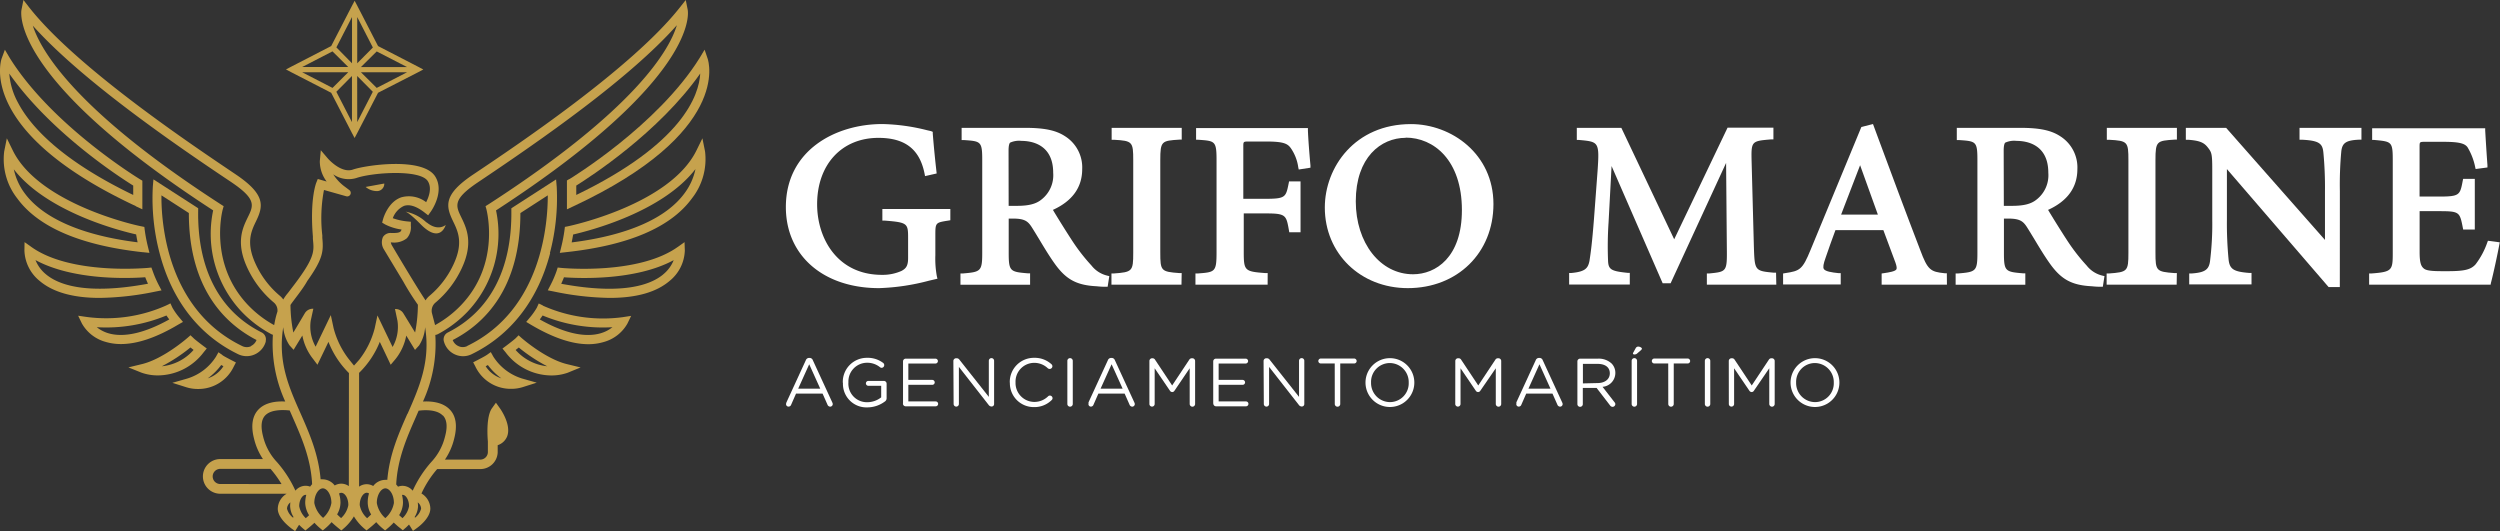 <svg xmlns="http://www.w3.org/2000/svg" viewBox="0 0 511.92 108.74"><rect x="0" y="0" width="511.92" height="108.74" fill="#333333" stroke="none"/><defs><style>.cls-1{fill:#fff;}.cls-2{fill:#c6a24d;}</style></defs><title>GRIFO</title><g id="Camada_2" data-name="Camada 2"><g id="Camada_1-2" data-name="Camada 1"><path class="cls-1" d="M180,59c-11.41,0-19.08-6.67-19.08-16.6,0-11.67,10.23-17,19.74-17a40.32,40.32,0,0,1,9.15,1.26l.84.19L191,27l0,.37c.2,2.48.45,5.07.75,7.7l.05.45-2.38.54-.1-.51c-1-5-4-7.32-9.45-7.32-7.51,0-12.55,5.46-12.55,13.6,0,7,4.15,14.45,13.27,14.45a9.45,9.45,0,0,0,4-.8c.9-.48,1.36-1,1.36-2.63V48.93c0-3.18,0-3.38-4.81-3.76l-.46,0V42.8h13.92v2.3l-.42.07c-2.65.42-2.65.42-2.65,3.11v4a19.81,19.81,0,0,0,.31,4.3l.12.49-1.75.41A45,45,0,0,1,180,59"/><path class="cls-1" d="M226.81,58.72h-.42a15.67,15.67,0,0,1-1.79-.1c-4.1-.2-6.28-1.36-8.6-4.59-1.07-1.49-2.1-3.19-3.09-4.84-.57-.94-1.13-1.87-1.66-2.7-.79-1.22-1.49-1.73-3.83-1.73h-.87v7c0,3.79.28,3.91,3.92,4.21l.46,0v2.33H196.67V56l.46,0c3.68-.31,4-.42,4-4.21v-19c0-3.85-.28-3.87-3.76-4.11l-.46,0V26.18h13c4,0,6.36.51,8.23,1.75a7.55,7.55,0,0,1,3.46,6.7c0,3.72-2,6.53-6,8.35,1,1.67,2.72,4.44,4,6.39a38.44,38.44,0,0,0,3.9,5,5.78,5.78,0,0,0,3.19,2.06l.46.11ZM206.54,42.15h1.69c2.4,0,3.9-.38,5-1.27a6.31,6.31,0,0,0,2.43-5.5c0-5.9-4.55-6.53-6.5-6.53a4.37,4.37,0,0,0-2.32.36c-.13.11-.32.5-.32,1.66Z"/><path class="cls-1" d="M241.93,58.29H227.59V56l.46,0c3.81-.28,4-.44,4-4.21V32.83c0-3.8-.15-4-3.95-4.21l-.47,0V26.18h14.35v2.41l-.47,0c-3.62.24-3.92.26-3.92,4.21V51.71c0,3.77.15,3.93,3.92,4.21l.46,0Z"/><path class="cls-1" d="M259.57,58.29H244.79V56l.46,0c3.57-.27,3.86-.29,3.86-4.38V32.86c0-4-.28-4-3.72-4.24l-.47,0v-2.4h22.9l0,.48c.06,1.66.28,4.61.52,7.17l0,.47-2.4.37-.1-.46a9,9,0,0,0-1.38-3.7c-.69-1.08-1.41-1.57-5.13-1.57h-3.57c-1.17,0-1.17,0-1.17,1.07V40.71h4.41c4.24,0,4.3-.3,4.88-3.16l.08-.4h2.35V47.56H264l-.07-.41c-.55-3.12-.61-3.45-4.84-3.45h-4.41v7.84c0,3.9.17,4.06,4.44,4.38l.46,0Z"/><path class="cls-1" d="M288.28,59c-9.7,0-17-7.09-17-16.5,0-8.28,6.18-17.09,17.64-17.09h0c8.3,0,16.89,6.12,16.89,16.37,0,10-7.38,17.22-17.54,17.22m-.42-30.78c-5.09,0-10.23,4-10.23,13,0,8.52,5,14.94,11.73,14.94,4.63,0,10-3.44,10-13.14,0-10.25-5.78-14.84-11.51-14.84Z"/><path class="cls-1" d="M363.73,58.29H349.51V56l.45,0c3.63-.36,3.7-.37,3.64-5.25l-.15-17.39L342.09,58h-1.63L330,34l-.62,11.6a72.87,72.87,0,0,0-.1,7.83c.08,1.76.64,2.1,4,2.44l.45,0v2.39H321.31V55.9l.45,0c2.81-.26,3.4-.94,3.71-2.45.26-1.67.55-3.75.94-8.8l.72-9.62c.41-6,.25-6-3.8-6.37l-.45,0V26.18H332L342.82,49l10.93-22.86h9.39v2.4l-.46,0c-4.11.35-4.11.35-4,4.75l.46,17.28c.16,4.86.2,4.91,4.09,5.27l.45,0Z"/><path class="cls-1" d="M398.67,58.29H385.3V56l.43-.06c1.19-.17,2.33-.38,2.58-.77.13-.21.08-.63-.17-1.36-.66-1.81-1.5-4.08-2.49-6.69h-9.81c-.75,2-1.37,3.8-2,5.61-.48,1.34-.59,2-.37,2.36.31.49,1.62.7,3,.84l.45,0v2.32h-11.8V56l.42-.07c3-.46,3.53-.66,5.21-4.77L381.15,26l2.38-.6.93,2.52c2.84,7.65,5.77,15.57,8.74,23.28,1.53,4.11,2.11,4.45,5,4.75l.45,0ZM377,43.95h7.53l-3.64-10.12c-1.09,2.79-2.17,5.62-3.22,8.37Z"/><path class="cls-1" d="M430.59,58.72h-.42a15.7,15.7,0,0,1-1.79-.1c-4.1-.2-6.27-1.36-8.59-4.59-1.07-1.49-2.1-3.19-3.09-4.84-.57-.94-1.13-1.87-1.66-2.7-.79-1.22-1.49-1.73-3.83-1.73h-.87v7c0,3.79.28,3.91,3.92,4.21l.46,0v2.33H400.45V56l.46,0c3.68-.31,4-.42,4-4.21v-19c0-3.85-.28-3.87-3.76-4.11l-.46,0V26.18h13c4,0,6.36.51,8.23,1.75a7.55,7.55,0,0,1,3.46,6.7c0,3.72-2,6.53-6,8.35,1,1.67,2.72,4.44,4,6.39a38.44,38.44,0,0,0,3.9,5,5.78,5.78,0,0,0,3.19,2.06l.46.11ZM410.32,42.15H412c2.4,0,3.9-.38,5-1.27a6.31,6.31,0,0,0,2.43-5.5c0-5.9-4.55-6.53-6.5-6.53a4.36,4.36,0,0,0-2.32.36c-.13.11-.32.5-.32,1.66Z"/><path class="cls-1" d="M445.71,58.29H431.37V56l.46,0c3.81-.28,4-.44,4-4.21V32.83c0-3.8-.15-4-3.95-4.21l-.47,0V26.18h14.35v2.41l-.47,0c-3.62.24-3.92.26-3.92,4.21V51.71c0,3.77.15,3.93,3.92,4.21l.46,0Z"/><path class="cls-1" d="M479.12,58.78h-2.3L456,34.62,456,45a77.29,77.29,0,0,0,.33,8c.19,2.12,1,2.63,4.25,2.89l.46,0v2.34H448.28V56l.47,0c2.81-.2,3.63-.79,3.82-2.76A60.91,60.91,0,0,0,453,45V34.76c0-3.38-.14-3.57-.94-4.6s-1.79-1.38-4-1.54l-.47,0V26.18h8.25l20.24,22.95v-10a75.12,75.12,0,0,0-.33-7.93c-.18-1.8-.84-2.42-4.4-2.59l-.48,0V26.18h12.68V28.6l-.48,0c-2.68.13-3.46.65-3.65,2.43a74.34,74.34,0,0,0-.29,8.09Z"/><path class="cls-1" d="M510,58.29H485.12V56l.46,0c4.26-.32,4.38-.65,4.38-4.21V33c0-4-.14-4-3.76-4.34l-.46,0v-2.4h23.15l0,.47c.07,1.25.26,4.41.46,7.09l0,.47-2.42.32-.1-.44a12.76,12.76,0,0,0-1.55-4c-.58-.84-1.84-1.13-5-1.13h-3.63c-1.2,0-1.2,0-1.2,1.07V40.25h4c4.22,0,4.28-.31,4.84-3.23l.08-.4h2.39V47h-2.38l-.08-.4c-.62-3.17-.66-3.36-4.84-3.36h-4v8.3c0,2.17.24,3,.95,3.51s2.63.48,4.73.48c3.51,0,4.8-.31,5.78-1.4a16.1,16.1,0,0,0,2.39-4.46l.14-.37,2.42.32-.1.52c-.32,1.77-1.27,6.2-1.71,7.8Z"/><path class="cls-1" d="M161,82.48l4-8.7a.72.72,0,0,1,.7-.49h.06a.7.7,0,0,1,.69.49l4,8.68a.76.76,0,0,1,.07.28.53.53,0,0,1-.53.53.61.61,0,0,1-.55-.41l-1-2.26H163l-1,2.28a.56.56,0,0,1-.53.38.5.5,0,0,1-.51-.51.64.64,0,0,1,.07-.29m6.93-2.87-2.26-5-2.26,5Z"/><path class="cls-1" d="M172.58,78.34v0a4.92,4.92,0,0,1,4.92-5.07,5.23,5.23,0,0,1,3.35,1.05.56.56,0,0,1-.32,1,.59.59,0,0,1-.35-.14,4.16,4.16,0,0,0-2.72-.9,3.83,3.83,0,0,0-3.73,4v0a3.79,3.79,0,0,0,3.88,4.08,4.62,4.62,0,0,0,2.83-1V79h-2.63a.5.5,0,0,1,0-1H181a.56.56,0,0,1,.55.56v3a.79.79,0,0,1-.38.67,6,6,0,0,1-3.56,1.19,4.81,4.81,0,0,1-5-5"/><path class="cls-1" d="M184.91,82.65V74a.56.56,0,0,1,.55-.56h6.09a.5.5,0,0,1,0,1H186v3.35h4.9a.51.51,0,0,1,.5.51.5.5,0,0,1-.5.5H186V82.2h5.6a.5.5,0,1,1,0,1h-6.16a.56.56,0,0,1-.55-.56"/><path class="cls-1" d="M195.22,73.91a.56.56,0,0,1,.55-.55h.15a.68.68,0,0,1,.56.32l6,7.59v-7.4a.54.54,0,1,1,1.08,0v8.85a.5.5,0,0,1-.5.52H203a.76.76,0,0,1-.57-.34l-6.08-7.77v7.59a.54.54,0,1,1-1.08,0Z"/><path class="cls-1" d="M206.77,78.34v0a4.94,4.94,0,0,1,5-5.07,5.07,5.07,0,0,1,3.5,1.28.6.6,0,0,1,.23.45.57.57,0,0,1-.56.55.66.66,0,0,1-.37-.13,4,4,0,0,0-2.82-1.12,3.84,3.84,0,0,0-3.8,4v0a3.87,3.87,0,0,0,3.8,4,4,4,0,0,0,2.91-1.19A.51.51,0,0,1,215,81a.55.55,0,0,1,.53.53.52.52,0,0,1-.18.39,5,5,0,0,1-3.64,1.44,4.89,4.89,0,0,1-4.92-5"/><path class="cls-1" d="M218.56,73.89a.55.55,0,1,1,1.11,0v8.83a.55.55,0,1,1-1.11,0Z"/><path class="cls-1" d="M222.85,82.48l4-8.7a.72.72,0,0,1,.7-.49h.06a.7.7,0,0,1,.69.49l4,8.68a.75.75,0,0,1,.07.28.53.53,0,0,1-.53.53.61.61,0,0,1-.55-.41l-1-2.26h-5.38l-1,2.28a.56.56,0,0,1-.53.38.5.5,0,0,1-.5-.51.64.64,0,0,1,.07-.29m6.93-2.87-2.26-5-2.26,5Z"/><path class="cls-1" d="M235.36,73.91a.56.56,0,0,1,.55-.55H236a.6.6,0,0,1,.52.3l3.5,5.27,3.5-5.27a.6.6,0,0,1,.52-.3h.13a.56.56,0,0,1,.55.55v8.81a.56.56,0,0,1-.55.56.57.57,0,0,1-.56-.56V75.41L240.5,80a.54.54,0,0,1-.46.28.57.57,0,0,1-.48-.28l-3.12-4.59v7.31a.54.54,0,1,1-1.08,0Z"/><path class="cls-1" d="M248.43,82.65V74a.56.56,0,0,1,.55-.56h6.09a.5.5,0,0,1,0,1h-5.53v3.35h4.9a.51.51,0,0,1,.51.51.5.5,0,0,1-.51.5h-4.9V82.2h5.6a.5.5,0,0,1,0,1H249a.56.56,0,0,1-.55-.56"/><path class="cls-1" d="M258.74,73.91a.56.56,0,0,1,.55-.55h.15a.68.68,0,0,1,.56.32l6,7.59v-7.4a.54.54,0,1,1,1.08,0v8.85a.5.5,0,0,1-.5.52h-.06a.76.76,0,0,1-.57-.34l-6.08-7.77v7.59a.54.54,0,1,1-1.08,0Z"/><path class="cls-1" d="M273.31,74.43h-2.84a.51.51,0,0,1-.52-.5.53.53,0,0,1,.52-.52h6.81a.53.53,0,0,1,.52.52.51.51,0,0,1-.52.5h-2.84v8.29a.56.56,0,1,1-1.12,0Z"/><path class="cls-1" d="M279.61,78.34v0a5,5,0,1,1,10,0v0a5,5,0,1,1-10,0m8.85,0v0a3.9,3.9,0,0,0-3.87-4,3.85,3.85,0,0,0-3.84,4v0a3.9,3.9,0,0,0,3.87,4,3.85,3.85,0,0,0,3.84-4"/><path class="cls-1" d="M298,73.91a.56.56,0,0,1,.55-.55h.13a.6.6,0,0,1,.52.3l3.5,5.27,3.5-5.27a.59.59,0,0,1,.52-.3h.13a.56.56,0,0,1,.55.55v8.81a.56.56,0,0,1-.55.56.57.57,0,0,1-.56-.56V75.41L303.13,80a.54.54,0,0,1-.46.28.56.56,0,0,1-.48-.28l-3.12-4.59v7.31a.54.54,0,1,1-1.08,0Z"/><path class="cls-1" d="M310.46,82.48l4-8.7a.72.72,0,0,1,.7-.49h.06a.7.7,0,0,1,.69.49l4,8.68a.75.75,0,0,1,.07.28.53.53,0,0,1-.53.53.61.61,0,0,1-.55-.41l-1-2.26h-5.38l-1,2.28a.56.56,0,0,1-.53.38.5.5,0,0,1-.5-.51.64.64,0,0,1,.07-.29m6.93-2.87-2.26-5-2.26,5Z"/><path class="cls-1" d="M323,74a.56.56,0,0,1,.55-.56h3.67a3.87,3.87,0,0,1,2.79,1,2.71,2.71,0,0,1,.76,1.93v0a2.85,2.85,0,0,1-2.62,2.84l2.44,3.14a.6.6,0,0,1,.18.41.58.58,0,0,1-.56.55.65.65,0,0,1-.52-.29l-2.76-3.59h-2.82v3.32a.55.55,0,1,1-1.11,0Zm4.12,4.44c1.47,0,2.52-.76,2.52-2v0c0-1.21-.92-1.93-2.51-1.93h-3v4Z"/><path class="cls-1" d="M334.11,73.89a.55.55,0,1,1,1.11,0v8.83a.55.55,0,1,1-1.11,0Zm.27-1.5a.38.38,0,0,1,.07-.21l.49-.89a.6.6,0,0,1,.51-.32c.34,0,.76.23.76.42a.51.51,0,0,1-.2.32l-.71.61a.79.79,0,0,1-.66.26c-.15,0-.27-.08-.27-.2"/><path class="cls-1" d="M341.6,74.43h-2.84a.51.51,0,0,1-.52-.5.53.53,0,0,1,.52-.52h6.81a.53.53,0,0,1,.52.52.51.51,0,0,1-.52.5h-2.84v8.29a.56.56,0,1,1-1.12,0Z"/><path class="cls-1" d="M349.1,73.89a.55.55,0,1,1,1.11,0v8.83a.55.55,0,1,1-1.11,0Z"/><path class="cls-1" d="M354,73.91a.56.56,0,0,1,.55-.55h.13a.6.6,0,0,1,.52.3l3.5,5.27,3.5-5.27a.6.6,0,0,1,.52-.3h.13a.56.56,0,0,1,.55.55v8.81a.56.56,0,0,1-.55.56.57.57,0,0,1-.56-.56V75.41L359.15,80a.54.54,0,0,1-.46.28.57.57,0,0,1-.48-.28l-3.12-4.59v7.31a.54.54,0,1,1-1.08,0Z"/><path class="cls-1" d="M366.65,78.34v0a5,5,0,1,1,10,0v0a5,5,0,1,1-10,0m8.85,0v0a3.9,3.9,0,0,0-3.87-4,3.85,3.85,0,0,0-3.84,4v0a3.9,3.9,0,0,0,3.87,4,3.85,3.85,0,0,0,3.84-4"/><path class="cls-2" d="M78.69,37.58l-3.82.7a3.59,3.59,0,0,0,2.39.85,1.5,1.5,0,0,0,1.43-1.55"/><path class="cls-2" d="M87.32,45.55A8.62,8.62,0,0,0,83,43.33c.28.08,1.09.51,3.21,2.67,4,4,5.06.05,5.06.05s-1.54,1.43-3.9-.51"/><path class="cls-2" d="M82.82,43.32H83c-.11,0-.14,0-.14,0"/><path class="cls-2" d="M27.82,42.24l1.33.62V37l-.45-.27c-.18-.11-18-10.94-26.69-24.84L1,10.18.33,12c-.21.61-4.75,15.14,27.49,30.21M1.9,15.07C10.39,27.16,24.52,36.29,27.28,38v1.92C12.2,32.65,6.13,25.67,3.7,21.05a14.69,14.69,0,0,1-1.8-6"/><path class="cls-2" d="M29.27,51.64l1.33.14-.32-1.29a32.22,32.22,0,0,1-.64-3.35l-.08-.67-.66-.14c-.21,0-20.81-4.35-26.29-15.54L1.4,28.32.86,31a13,13,0,0,0,2.69,9.65c4.33,5.9,13,9.6,25.72,11m-26.46-17C9.62,43.43,24.52,47.25,27.88,48c.09.57.2,1.14.3,1.62-11.3-1.41-19.27-4.87-23.09-10a12.56,12.56,0,0,1-2.27-5"/><path class="cls-2" d="M31.86,59.7l1.22-.24-.58-1.1a21.86,21.86,0,0,1-1.23-2.85L31,54.78l-.75.08c-.16,0-15.71,1.49-23.81-4.28l-1.41-1L5,51.31a8.36,8.36,0,0,0,3.15,6.24C10.86,59.84,15,61,20.39,61A59.24,59.24,0,0,0,31.86,59.7M7.27,53.26C15.11,57.51,26.7,57,29.74,56.77c.18.46.38.93.56,1.33C17.76,60.42,12,58.35,9.4,56.16a7.19,7.19,0,0,1-2.13-2.9"/><path class="cls-2" d="M37.47,65.92l-.7-.84A14,14,0,0,1,35.3,63l-.4-.88-.87.43a30.09,30.09,0,0,1-16.3,2.35L16,64.65l.77,1.59A8,8,0,0,0,21.6,70a10.92,10.92,0,0,0,3.17.45c3.35,0,7.29-1.33,11.76-4ZM22.19,68.24A6.93,6.93,0,0,1,19.82,67,32.16,32.16,0,0,0,34.08,64.6c.18.27.39.55.58.81-5,2.79-9.29,3.77-12.47,2.83"/><path class="cls-2" d="M41.72,72.11l.62-.75-.78-.58c-.78-.59-1.73-1.33-1.89-1.5L39,68.65l-.66.58s-4.85,4.25-9.25,5.32l-2.8.68L29,76.32a10,10,0,0,0,3.4.55,11.81,11.81,0,0,0,9.32-4.76M33.14,75A33.62,33.62,0,0,0,39,71.15l.64.5A9.91,9.91,0,0,1,33.14,75"/><path class="cls-2" d="M45.58,72.73l-.85-.6-.5.9a10.63,10.63,0,0,1-5.94,4.5l-3,.86,2.94.93a7.78,7.78,0,0,0,2.29.33,8,8,0,0,0,7.35-4.59l.44-.84-.84-.43c-.57-.29-1.59-.83-1.92-1.06m-3,4.74a12.84,12.84,0,0,0,2.75-2.73l.45.25a6,6,0,0,1-3.2,2.48"/><path class="cls-2" d="M54.4,69.88a1.57,1.57,0,0,0-.82-1.81c-8.66-4.34-13.17-13-13-24.92v-.51l-9.16-5.91-.13,1.54a44.23,44.23,0,0,0,1.38,13.54c2.51,9.68,8.09,16.85,16.12,20.73a3.94,3.94,0,0,0,1.72.39,4,4,0,0,0,1.68-.37,4.08,4.08,0,0,0,2.25-2.68m-3,1a2.11,2.11,0,0,1-1.81,0C34.13,63.41,33,45.48,33.06,40l5.61,3.62c0,15.54,7.46,22.7,13.86,26a2.23,2.23,0,0,1-1.16,1.24"/><path class="cls-2" d="M116.54,36.68l-.45.27v5.91l1.33-.62c32.24-15.07,27.7-29.6,27.49-30.21l-.63-1.86-1,1.67c-8.64,13.89-26.51,24.73-26.69,24.84m26.8-21.63c-.25,4.43-3.57,14.34-25.39,24.87V38c2.76-1.72,16.9-10.85,25.39-22.95"/><path class="cls-2" d="M143.83,28.32l-1.21,2.47c-5.48,11.18-26.08,15.5-26.29,15.54l-.66.13-.08.67a32,32,0,0,1-.64,3.35l-.32,1.3,1.33-.15c12.74-1.38,21.4-5.08,25.72-11A13,13,0,0,0,144.37,31Zm-3.65,11.24c-3.8,5.19-11.78,8.66-23.12,10.08.1-.49.21-1.06.3-1.62,3.35-.77,18.24-4.58,25.05-13.4a12.54,12.54,0,0,1-2.23,4.94"/><path class="cls-2" d="M140.17,49.58l-1.41,1c-8.11,5.77-23.66,4.3-23.81,4.28l-.75-.08-.23.72a21.72,21.72,0,0,1-1.23,2.85l-.57,1.1,1.22.24A59.32,59.32,0,0,0,124.84,61c5.44,0,9.53-1.15,12.24-3.45a8.36,8.36,0,0,0,3.15-6.24Zm-4.34,6.59c-2.61,2.19-8.36,4.26-20.91,1.94.18-.4.39-.86.56-1.33,3,.22,14.63.74,22.47-3.51a7.19,7.19,0,0,1-2.13,2.9"/><path class="cls-2" d="M111.19,62.57l-.87-.43-.4.88a14,14,0,0,1-1.47,2.06l-.7.84.94.56c4.47,2.65,8.41,4,11.77,4a10.92,10.92,0,0,0,3.17-.45,8,8,0,0,0,4.84-3.76l.77-1.59-1.75.27a30.17,30.17,0,0,1-16.3-2.35M123,68.24c-3.18.94-7.47,0-12.47-2.83.19-.25.39-.53.58-.81A32.16,32.16,0,0,0,125.41,67,6.93,6.93,0,0,1,123,68.24"/><path class="cls-2" d="M106.84,69.24l-.66-.58-.62.63c-.17.17-1.11.91-1.89,1.5l-.78.58.62.75a11.81,11.81,0,0,0,9.32,4.76,10,10,0,0,0,3.4-.55l2.66-1.09-2.8-.68c-4.4-1.07-9.2-5.28-9.25-5.32m-1.25,2.42.64-.5A33.61,33.61,0,0,0,112.05,75a10,10,0,0,1-6.46-3.33"/><path class="cls-2" d="M101,73l-.5-.9-.85.6c-.33.23-1.35.77-1.92,1.06l-.84.43.44.84a8,8,0,0,0,7.35,4.59,7.75,7.75,0,0,0,2.29-.33l2.94-.93-3-.85A10.75,10.75,0,0,1,101,73m-1.55,2,.45-.25a12.86,12.86,0,0,0,2.75,2.72A6.05,6.05,0,0,1,99.45,75"/><path class="cls-2" d="M112.6,51.82A44.28,44.28,0,0,0,114,38.28l-.13-1.54-9.16,5.91v.51c.13,12-4.38,20.57-13,24.92a1.57,1.57,0,0,0-.82,1.81,4.08,4.08,0,0,0,2.25,2.68,4,4,0,0,0,1.68.37,4,4,0,0,0,1.72-.39c8-3.88,13.61-11.05,16.12-20.73M95.67,70.87a2.11,2.11,0,0,1-1.81,0,2.23,2.23,0,0,1-1.16-1.24c6.4-3.28,13.86-10.44,13.86-26L112.17,40c0,5.45-1.07,23.38-16.5,30.84"/><path class="cls-2" d="M85.68,14.76l1-.53-1-.53L77.41,9.43,73.15,1.16l-.53-1-.53,1L67.82,9.43l-8.26,4.26-1,.53,1,.53L67.82,19l4.26,8.26.53,1,.53-1L77.41,19ZM77.14,18l-3.23-3.2h9.44Zm-3.23-4.27,3.23-3.2,6.21,3.2Zm2.44-4-3.2,3.23V3.49Zm-4.27,3.23L68.88,9.7l3.2-6.21Zm-4-2.44,3.23,3.2H61.88Zm3.23,4.27L68.09,18l-6.21-3.2Zm-2.44,4,3.2-3.23V25Zm4.27-3.23,3.2,3.23L73.15,25Z"/><path class="cls-2" d="M140.82,2l-.4-2-1.25,1.58c-9.77,12.37-33.4,28.21-42.3,34.17-6.13,4.11-5.6,6.46-4.09,9.57,1,2.08,2.16,4.43.05,8.89a18.62,18.62,0,0,1-4.9,6.38,3.79,3.79,0,0,0-.79.92c-2.22-3.33-6.94-11.35-6.94-11.35a2,2,0,0,1-.17-.53h.1a4.19,4.19,0,0,0,3.18-.84,3.35,3.35,0,0,0,.82-2.55v-.83l-.83-.08a12.26,12.26,0,0,1-2.87-.65,4.4,4.4,0,0,1,2.3-2.52c1.13-.38,2.54.07,4.18,1.34l.76.59.56-.78c.12-.17,2.86-4.07.87-7.2-2.56-4-14.25-2.29-16.83-1.39-2.43.85-5.11-2.24-5.14-2.27l-1.44-1.69-.2,2.21a6.81,6.81,0,0,0,1.4,4.2l-1.82-.52-.31.77c-.05.14-1.33,3.41-.69,11l0,.49c.23,2.54.59,3.69-4.35,10.08l-.76,1A9.23,9.23,0,0,0,58,61.33a3.77,3.77,0,0,0-.68-.75,18.61,18.61,0,0,1-4.9-6.37c-2.11-4.46-1-6.82,0-8.89,1.51-3.11,2-5.45-4.09-9.57-8.9-6-32.53-21.8-42.3-34.17L4.8,0l-.4,2c-.11.57-2.3,14.11,39.25,41.08a23.23,23.23,0,0,0,5.9,20.82,23.9,23.9,0,0,0,6,4.52,1.56,1.56,0,0,0,.33.13,28.47,28.47,0,0,0,2.53,13.67c-1.64-.09-4,.1-5.46,1.61-1.3,1.34-1.61,3.37-.93,6A12.92,12.92,0,0,0,53.84,94H45.1a3.55,3.55,0,0,0,0,7.1H58.7v0a3.68,3.68,0,0,0-1.82,3.07c0,1.89,2.28,3.63,2.74,4l.81.59.53-.86c.05-.09.16-.26.29-.44a9.41,9.41,0,0,0,.69.66l.59.51.6-.49c.17-.13.73-.6,1.26-1.09a11.22,11.22,0,0,0,1.11,1.08l.59.49.59-.49a11.35,11.35,0,0,0,1.22-1.21c.58.56,1.21,1.07,1.39,1.22l.6.48.58-.49a10.14,10.14,0,0,0,2-2.39,10.15,10.15,0,0,0,2,2.39l.58.49.6-.48c.18-.14.81-.65,1.39-1.22a11.31,11.31,0,0,0,1.22,1.21l.59.49.59-.49A11.25,11.25,0,0,0,80.62,107c.53.49,1.1,1,1.26,1.09l.6.49.59-.51c.08-.07.35-.31.68-.66l.29.44.52.86.82-.59c.46-.33,2.74-2.07,2.74-4a3.68,3.68,0,0,0-1.82-3.07,21.1,21.1,0,0,1,3.22-5h8.84a3.55,3.55,0,0,0,3.55-3.43h0V91.16a3.12,3.12,0,0,0,1.92-1.76c.93-2.31-1.21-5.44-1.46-5.79l-.82-1.15-.82,1.15c-1.22,1.72-.9,6-.83,6.79v2.16a1.55,1.55,0,0,1-1.55,1.55H91.11A12.91,12.91,0,0,0,93,89.83c.69-2.66.37-4.69-.93-6-1.46-1.51-3.82-1.7-5.46-1.61a28.48,28.48,0,0,0,2.53-13.64,1.53,1.53,0,0,0,.53-.16,23.9,23.9,0,0,0,6-4.52,23.22,23.22,0,0,0,5.9-20.82c41.55-27,39.36-40.51,39.25-41.08M56.19,66.33l-.06.24a22,22,0,0,1-5.24-4C42.62,54,45.58,43,45.61,42.88l.19-.66-.58-.37C15.52,22.66,8.4,10.48,6.72,5.26c9.65,10.77,27.55,23.3,40.59,32,5.24,3.52,4.61,4.83,3.45,7.2-1.08,2.21-2.55,5.23-.06,10.5a20.46,20.46,0,0,0,5.39,7,2.13,2.13,0,0,1,.72,1.85,17.13,17.13,0,0,0-.61,2.47M45.1,99.11a1.55,1.55,0,0,1,0-3.1H55.4a22.31,22.31,0,0,1,2.25,3.11ZM60,106a3.46,3.46,0,0,1-1.23-1.84,1.73,1.73,0,0,1,.69-1.29,5.71,5.71,0,0,0-.05.78,4.44,4.44,0,0,0,.7,2.22L60,106m2.62.11a4.45,4.45,0,0,1-1.35-2.46c0-1.32.69-2.32,1.3-2.32l.15,0A6.43,6.43,0,0,0,62.5,103a5,5,0,0,0,.79,2.5c-.2.19-.43.4-.68.61m.89-6.46a2.53,2.53,0,0,0-.93-.18,2.76,2.76,0,0,0-2.08,1,23.51,23.51,0,0,0-3.76-5.83,11.61,11.61,0,0,1-2.87-5.32c-.51-2-.36-3.42.46-4.27,1.16-1.2,3.58-1.15,5-1l.59,1.35c1.85,4.2,3.75,8.53,4,13.75a4.27,4.27,0,0,0-.37.45m2.62,6.44A5.35,5.35,0,0,1,64.36,103c0-1.75.92-3,1.75-3s1.75,1.22,1.75,3a5.36,5.36,0,0,1-1.75,3.09m3.74,0c-.29-.25-.59-.53-.82-.77a4.85,4.85,0,0,0,.69-2.34,6.36,6.36,0,0,0-.29-1.92.85.85,0,0,1,.46-.15c.68,0,1.44,1,1.44,2.52a4.79,4.79,0,0,1-1.49,2.66m1.59-6.55a2.71,2.71,0,0,0-1.55-.5,2.67,2.67,0,0,0-1.34.37,3.17,3.17,0,0,0-2.45-1.26,2.94,2.94,0,0,0-.44,0c-.43-5.15-2.29-9.4-4.11-13.52C59.14,79.25,56.86,74.06,58,67a7.83,7.83,0,0,0,1.28,3.71l.84.92,1.79-2.93a11,11,0,0,0,2.19,4.79L65,74.69,67.26,70a18.3,18.3,0,0,0,4.19,6.39Zm1.06-24.68-1-1.24a17.53,17.53,0,0,1-3.18-6.43l-.57-2.67-3.11,6.47a8.32,8.32,0,0,1-1-5.34l.53-2.43h-.12a1.89,1.89,0,0,0-1.61.9L60.07,68.1a29.71,29.71,0,0,1-.59-5.65c.39-.66,2.58-3.3,3.43-4.9C66.2,52.93,66.25,51.4,66,48.7l0-.48a30.86,30.86,0,0,1,.34-9.32l4.56,1.29a.72.72,0,0,0,.63-1.27l-.89-.67a9.33,9.33,0,0,1-2.4-2.55,5.53,5.53,0,0,0,4.71.76c3.27-1.14,13.08-1.83,14.65.63.9,1.41.2,3.27-.34,4.31a5.8,5.8,0,0,0-5.07-1c-2.77.93-3.72,4.36-3.76,4.51l-.18.68.6.36A10.43,10.43,0,0,0,82.22,47a.88.88,0,0,1-.21.41c-.3.3-1.1.31-1.84.3h-.06a1.83,1.83,0,0,0-1.69.82A2.72,2.72,0,0,0,78.57,51l4,6.64a52.69,52.69,0,0,0,3,4.76A30.25,30.25,0,0,1,85,68.09l-2.4-3.92A1.84,1.84,0,0,0,81,63.28h-.12l.51,2.42a8.31,8.31,0,0,1-1,5.35l-3.1-6.46-.57,2.66a17.51,17.51,0,0,1-3.18,6.43Zm2.66,31.23a4.77,4.77,0,0,1-1.49-2.67c0-1.48.76-2.52,1.44-2.52a.84.84,0,0,1,.46.15A6.39,6.39,0,0,0,75.3,103a4.86,4.86,0,0,0,.7,2.34c-.24.24-.53.51-.82.77m3.74,0A5.35,5.35,0,0,1,77.16,103c0-1.75.92-3,1.75-3s1.75,1.22,1.75,3a5.35,5.35,0,0,1-1.75,3.09m3.5,0c-.24-.21-.48-.42-.68-.61a5,5,0,0,0,.79-2.5,6.43,6.43,0,0,0-.21-1.65l.15,0c.62,0,1.3,1,1.3,2.32a4.47,4.47,0,0,1-1.35,2.46M85,106l-.1-.13a4.44,4.44,0,0,0,.7-2.22,5.7,5.7,0,0,0-.06-.78,1.73,1.73,0,0,1,.69,1.29A3.46,3.46,0,0,1,85,106m5.68-20.94c.82.84,1,2.28.46,4.27a11.59,11.59,0,0,1-2.87,5.32,23.48,23.48,0,0,0-3.76,5.83,2.76,2.76,0,0,0-2.08-1,2.53,2.53,0,0,0-.93.18,4.27,4.27,0,0,0-.37-.45c.26-5.23,2.16-9.56,4-13.75l.59-1.36c1.37-.19,3.78-.24,4.95,1m-7.25-.36c-1.82,4.12-3.68,8.37-4.11,13.52a3,3,0,0,0-.44,0,3.16,3.16,0,0,0-2.45,1.26,2.67,2.67,0,0,0-1.34-.37,2.71,2.71,0,0,0-1.55.5V76.35A18.31,18.31,0,0,0,77.77,70L80,74.69,81,73.51a11,11,0,0,0,2.19-4.79l1.79,2.93.84-.92A7.82,7.82,0,0,0,87.05,67c1.11,7-1.17,12.24-3.59,17.72M100,41.85l-.58.37.19.66c0,.11,3,11.1-5.28,19.69a22,22,0,0,1-5.24,4l-.62-2.37a2.16,2.16,0,0,1,.66-2.2,20.47,20.47,0,0,0,5.39-7c2.49-5.27,1-8.3-.06-10.5-1.16-2.38-1.79-3.69,3.45-7.2C111,28.53,129,16,138.6,5.16c-1.54,5.11-8.45,17.21-38.59,36.69"/></g></g></svg>